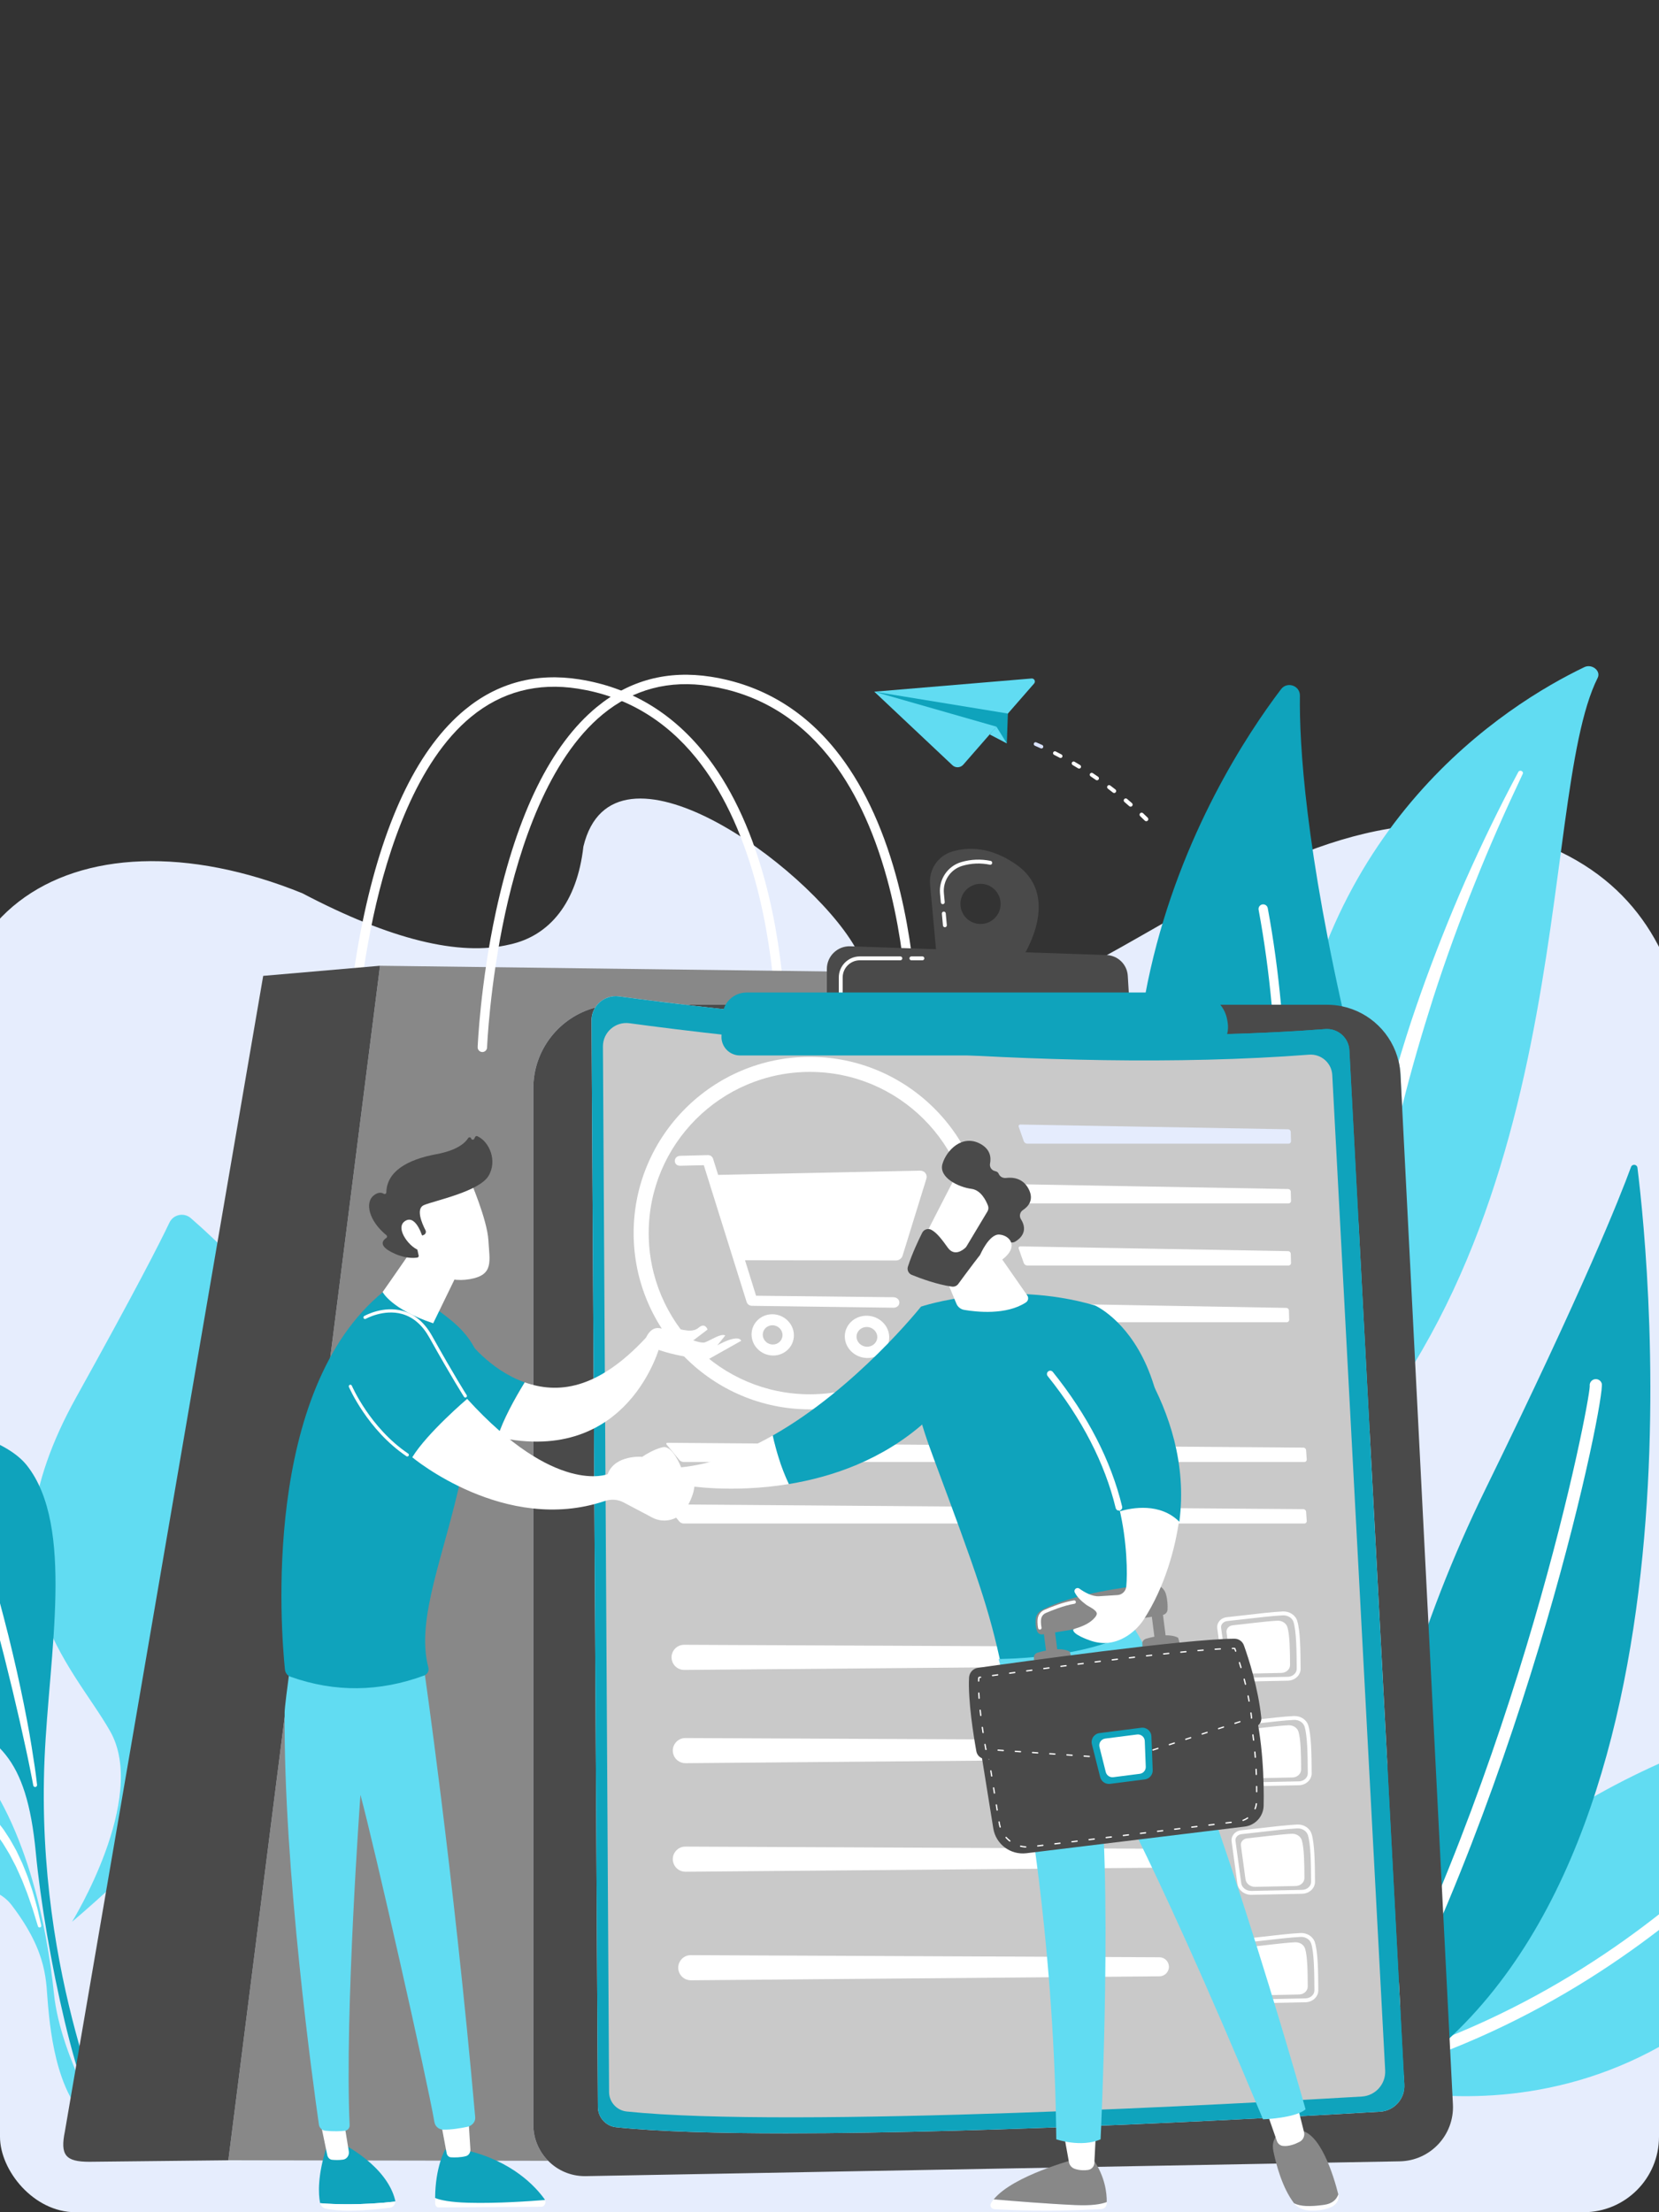 <svg width="264" height="352" viewBox="0 0 264 352" fill="none" xmlns="http://www.w3.org/2000/svg">
<rect x="0" y="0" width="264" height="352" fill="#333333" stroke="none"/>
<g clip-path="url(#clip0)">
<path fill-rule="evenodd" clip-rule="evenodd" d="M247 363C97.623 361.702 31.667 363.253 2.5 363C-34.575 363 -58.405 287.488 -32.539 245.868C-18.79 228.489 3.244 213.806 -4.084 187.66C-18.364 145.357 11.596 127.327 48.114 142.132C62.109 149.489 73.11 152.205 81.119 150.281C87.466 148.909 91.836 143.598 92.837 134.696C97.525 115.234 128.416 137.584 136.008 150.599C157.788 182.885 194.033 124.731 236.648 131.747C272.664 139.004 271.633 172.375 266.496 201.419C263.267 226.168 271.948 253.086 288.62 262.561C325.705 286.07 306.514 363 247 363Z" fill="#E6EDFD"/>
<path d="M220.539 332.345C238.087 335.715 289.901 337.828 308.999 251.838C309.543 249.396 306.502 247.815 304.827 249.67C296.97 258.357 282.987 273.128 271.113 277.675C234.314 291.756 220.998 314.412 216.599 325.022C215.297 328.164 217.202 331.702 220.539 332.345Z" fill="#61DCF2"/>
<path fill-rule="evenodd" clip-rule="evenodd" d="M218.845 330.15C218.419 330.15 218.027 329.871 217.901 329.444C217.75 328.922 218.049 328.379 218.567 328.227C244.176 320.781 262.975 306.457 274.235 295.751C286.431 284.157 292.631 274.229 292.69 274.13C292.975 273.669 293.581 273.527 294.04 273.812C294.503 274.097 294.647 274.702 294.358 275.163C294.299 275.264 287.962 285.406 275.589 297.174C264.17 308.029 245.105 322.555 219.118 330.111C219.026 330.137 218.934 330.15 218.845 330.15Z" fill="white"/>
<path d="M260.57 185.805C262.564 201.861 272.548 300.862 219.895 332.452C218.301 333.41 216.255 332.345 216.122 330.49C215.267 318.689 214.735 281.192 236.389 236.938C252.014 205.007 257.744 190.612 259.546 185.688C259.742 185.167 260.5 185.254 260.57 185.805Z" fill="#0FA3BC"/>
<path d="M216.118 331.472C215.963 331.472 215.8 331.433 215.652 331.351C215.175 331.093 214.998 330.496 215.256 330.02C241.809 281.209 252.936 223.425 252.98 220.56C252.91 220.092 253.191 219.63 253.657 219.484C254.175 219.324 254.726 219.61 254.885 220.127C255.529 222.179 243.421 282.354 216.984 330.959C216.803 331.285 216.47 331.472 216.118 331.472Z" fill="white"/>
<path d="M11.471 305.776C11.471 305.776 23.584 286.175 17.544 275.494C11.504 264.812 -3.956 251.293 12.106 222.369C21.509 205.435 25.373 197.887 26.962 194.539C27.581 193.233 29.273 192.877 30.364 193.826C38.078 200.537 62.308 223.755 56.956 246.439C50.61 273.331 11.471 305.775 11.471 305.775V305.776Z" fill="#61DCF2"/>
<path d="M16.981 339.37C18.474 340.521 5.557 315.163 7.093 279.775C7.817 263.1 11.901 242.853 4.286 233.181C-2.052 225.131 -28.948 223.928 -37.792 223.75C-38.897 223.728 -39.53 225.001 -38.842 225.867C-35.451 230.133 -28.351 240.013 -27.733 248.641C-26.918 260.013 -18.079 268.939 -9.297 272.655C-0.515 276.37 4.214 279.204 5.696 294.759C7.179 310.313 12.739 336.101 16.981 339.37Z" fill="#0FA3BC"/>
<path d="M-26.721 230.733C-26.721 230.733 -26.458 230.788 -25.982 230.912C-25.504 231.039 -24.804 231.226 -23.93 231.518C-23.056 231.807 -22.002 232.185 -20.816 232.678C-19.632 233.173 -18.306 233.767 -16.915 234.526C-15.522 235.279 -14.049 236.169 -12.562 237.222C-11.078 238.276 -9.57 239.484 -8.148 240.887C-6.727 242.289 -5.379 243.869 -4.193 245.611C-3.014 247.355 -2.006 249.26 -1.223 251.255L-0.939 252.006C-0.84 252.256 -0.75 252.508 -0.676 252.765C-0.519 253.277 -0.356 253.788 -0.214 254.3C0.053 255.305 0.319 256.306 0.582 257.3C0.838 258.298 1.092 259.289 1.342 260.268C1.579 261.249 1.812 262.219 2.042 263.173C2.494 265.082 2.913 266.932 3.283 268.692C3.657 270.451 3.994 272.118 4.282 273.661C4.424 274.433 4.561 275.172 4.69 275.876C4.808 276.581 4.921 277.251 5.026 277.88C5.23 279.139 5.399 280.238 5.531 281.145C5.666 282.051 5.751 282.766 5.81 283.254C5.866 283.744 5.896 284.005 5.896 284.005C5.915 284.171 5.796 284.322 5.629 284.341C5.47 284.359 5.326 284.251 5.296 284.097L5.295 284.089C5.295 284.089 5.247 283.834 5.157 283.355C5.062 282.877 4.923 282.174 4.746 281.28C4.395 279.491 3.833 276.946 3.148 273.896C2.793 272.374 2.408 270.725 2.001 268.981C1.573 267.242 1.122 265.409 0.655 263.511C0.167 261.621 -0.339 259.668 -0.852 257.683C-1.12 256.691 -1.39 255.691 -1.66 254.686C-1.798 254.197 -1.958 253.717 -2.1 253.229C-2.168 252.984 -2.252 252.745 -2.344 252.508L-2.609 251.793C-4.065 247.992 -6.411 244.567 -9.098 241.834C-10.44 240.463 -11.845 239.237 -13.257 238.173C-14.668 237.107 -16.076 236.194 -17.414 235.417C-18.756 234.644 -20.013 233.978 -21.154 233.44C-22.294 232.898 -23.311 232.474 -24.156 232.147C-25.002 231.821 -25.673 231.579 -26.134 231.427C-26.596 231.274 -26.84 231.205 -26.84 231.205C-26.97 231.169 -27.045 231.034 -27.009 230.905C-26.974 230.781 -26.849 230.706 -26.724 230.732L-26.721 230.733H-26.721Z" fill="white"/>
<path d="M16.146 338.725C17.218 339.22 9.673 327.688 8.586 317.234C7.499 306.78 4.184 289.014 -5.424 278.791C-15.032 268.569 -24.983 268.118 -36.94 278.51C-46.904 287.17 -53.171 291.606 -56.933 292.569C-57.865 292.807 -58.289 293.896 -57.786 294.715C-55.108 299.078 -47.666 309.027 -36.126 307.686C-21.407 305.976 -4.019 295.425 1.861 303.145C7.742 310.863 7.279 315.382 7.648 319.169C8.017 322.955 9.056 335.456 16.146 338.725H16.146Z" fill="#61DCF2"/>
<path fill-rule="evenodd" clip-rule="evenodd" d="M-32.062 291.142C-32.062 291.142 -31.916 290.989 -31.642 290.701C-31.366 290.418 -30.955 290.011 -30.409 289.517C-29.319 288.527 -27.694 287.177 -25.541 285.819C-24.463 285.145 -23.249 284.476 -21.897 283.89C-20.545 283.313 -19.053 282.809 -17.436 282.542C-17.035 282.464 -16.62 282.435 -16.206 282.387C-15.997 282.376 -15.787 282.365 -15.577 282.355C-15.366 282.341 -15.154 282.338 -14.941 282.346C-14.728 282.352 -14.514 282.357 -14.3 282.362L-13.655 282.421C-13.44 282.435 -13.226 282.476 -13.01 282.512C-12.789 282.555 -12.595 282.571 -12.349 282.637C-10.788 282.987 -9.063 283.548 -7.507 284.249C-5.945 284.994 -4.482 285.935 -3.166 287.015C-2.853 287.301 -2.541 287.587 -2.231 287.872C-2.079 288.017 -1.917 288.151 -1.774 288.303L-1.352 288.764C-1.075 289.072 -0.786 289.368 -0.525 289.682C-0.276 290.006 -0.03 290.327 0.215 290.645C0.336 290.805 0.457 290.964 0.578 291.123C0.686 291.288 0.794 291.454 0.902 291.618C1.116 291.947 1.329 292.273 1.538 292.596C1.936 293.253 2.285 293.917 2.642 294.553C2.95 295.212 3.251 295.853 3.542 296.472C3.808 297.1 4.042 297.716 4.279 298.303C4.401 298.595 4.506 298.885 4.597 299.173C4.692 299.46 4.786 299.739 4.876 300.012C5.054 300.558 5.242 301.071 5.37 301.566C5.506 302.059 5.634 302.52 5.752 302.945C5.872 303.371 5.978 303.763 6.055 304.121C6.377 305.549 6.561 306.364 6.561 306.364C6.594 306.511 6.503 306.655 6.357 306.688C6.218 306.719 6.081 306.638 6.039 306.505L6.036 306.493C6.036 306.493 5.793 305.7 5.368 304.312C5.171 303.614 4.854 302.794 4.537 301.838C4.386 301.357 4.174 300.864 3.972 300.339C3.757 299.818 3.57 299.254 3.303 298.698C3.048 298.137 2.795 297.545 2.512 296.945C2.206 296.359 1.891 295.753 1.565 295.129C1.198 294.531 0.849 293.9 0.45 293.285C0.24 292.984 0.029 292.68 -0.185 292.374C-0.291 292.22 -0.399 292.066 -0.506 291.911C-0.624 291.765 -0.743 291.619 -0.863 291.471C-1.102 291.178 -1.343 290.882 -1.587 290.584C-1.838 290.294 -2.113 290.023 -2.378 289.739L-2.779 289.315C-2.915 289.175 -3.069 289.054 -3.213 288.921C-3.506 288.662 -3.8 288.401 -4.096 288.14C-5.337 287.165 -6.7 286.321 -8.147 285.633C-9.636 284.983 -11.087 284.508 -12.726 284.146C-13.438 284.001 -14.214 283.878 -14.963 283.883C-15.151 283.873 -15.34 283.875 -15.528 283.886C-15.716 283.894 -15.903 283.902 -16.09 283.909C-16.463 283.951 -16.835 283.971 -17.201 284.04C-18.672 284.252 -20.074 284.676 -21.363 285.19C-22.66 285.688 -23.848 286.28 -24.918 286.877C-25.993 287.467 -26.945 288.075 -27.78 288.629C-28.614 289.184 -29.32 289.702 -29.899 290.133C-30.474 290.569 -30.919 290.922 -31.219 291.165C-31.514 291.412 -31.671 291.544 -31.671 291.544L-31.68 291.551C-31.799 291.651 -31.976 291.635 -32.076 291.517C-32.169 291.405 -32.161 291.244 -32.063 291.142H-32.062Z" fill="white"/>
<path d="M254.24 107.861C254.797 106.749 253.328 105.572 252.118 106.154C239.833 112.049 209.138 131.157 204.897 176.318C199.572 232.977 181.584 249.829 162.217 258.109C162.217 258.109 186.189 257.756 205.247 240.848C252.038 199.334 244.336 127.617 254.24 107.861Z" fill="#61DCF2"/>
<path d="M223.122 176.073L222.864 170.985C222.827 170.268 222.727 169.569 222.567 168.892C222.738 168.319 222.913 167.749 223.088 167.179C223.548 165.645 224.043 164.12 224.536 162.595C225.044 161.077 225.563 159.561 226.096 158.049C228.242 152.008 230.602 146.039 233.179 140.155C235.787 134.287 238.579 128.489 241.626 122.811C241.686 122.7 241.813 122.636 241.948 122.636C242.008 122.636 242.072 122.649 242.13 122.676C242.317 122.76 242.401 122.956 242.326 123.115C239.585 128.911 236.979 134.759 234.626 140.697C232.238 146.618 230.063 152.616 228.105 158.675C226.276 164.428 224.567 170.218 223.122 176.073Z" fill="white"/>
<path d="M196.012 232.716C196.955 234.357 199.268 234.501 200.426 233.004C206.821 224.752 222.789 199.784 214.601 164.686C207.687 135.048 206.754 118.319 206.857 110.697C206.879 109.086 204.828 108.382 203.854 109.665C193.1 123.832 161.831 173.286 196.012 232.716Z" fill="#0FA3BC"/>
<path d="M203.847 159.874H202.364C201.896 154.842 201.219 149.782 200.287 144.77C200.211 144.37 200.475 143.984 200.877 143.909C200.924 143.9 200.968 143.898 201.013 143.898C201.361 143.898 201.672 144.144 201.739 144.499C202.688 149.602 203.374 154.754 203.847 159.874Z" fill="white"/>
<path fill-rule="evenodd" clip-rule="evenodd" d="M55.8 167.807C55.79 167.807 55.781 167.804 55.771 167.804C55.358 167.789 55.035 167.443 55.051 167.028C55.055 166.93 55.458 156.968 57.967 145.413C61.352 129.817 66.75 118.878 74.011 112.908C79.208 108.633 85.325 107.015 92.193 108.096C100.105 109.341 106.762 113.25 111.982 119.711C116.125 124.84 119.367 131.581 121.618 139.745C125.434 153.584 125.075 166.945 125.071 167.078C125.059 167.491 124.725 167.818 124.299 167.804C123.886 167.793 123.561 167.447 123.574 167.034C123.578 166.903 123.927 153.737 120.166 140.113C117.968 132.156 114.819 125.604 110.805 120.639C105.829 114.484 99.488 110.759 91.96 109.576C85.533 108.562 79.814 110.074 74.963 114.064C66.251 121.229 61.708 135.239 59.43 145.731C56.95 157.159 56.552 166.987 56.548 167.085C56.533 167.489 56.201 167.807 55.8 167.807Z" fill="white"/>
<path fill-rule="evenodd" clip-rule="evenodd" d="M87.231 343.821L36.335 343.735L38.92 323.382L60.474 153.666L162.009 154.962L162.722 159.874H108.995C104.618 159.354 101.049 158.89 98.506 158.544C98.329 158.52 98.153 158.509 97.98 158.509C96.619 158.509 95.401 159.228 94.713 160.325C89.044 161.84 84.87 167.014 84.87 173.162V338.064C84.87 340.309 85.772 342.342 87.231 343.821Z" fill="#888888"/>
<path fill-rule="evenodd" clip-rule="evenodd" d="M41.882 155.277L60.474 153.666L36.335 343.735L14.218 343.975C10.405 343.975 9.553 342.91 10.331 339.112L41.882 155.277H41.882Z" fill="#4A4A4A"/>
<path fill-rule="evenodd" clip-rule="evenodd" d="M76.76 167.396C76.751 167.396 76.741 167.396 76.731 167.396C76.318 167.378 75.995 167.032 76.011 166.619C76.015 166.519 76.418 156.56 78.927 145.003C82.312 129.406 87.711 118.47 94.972 112.497C100.168 108.222 106.287 106.604 113.153 107.685C121.065 108.93 127.722 112.839 132.942 119.3C137.085 124.432 140.327 131.172 142.578 139.336C146.394 153.173 146.036 166.535 146.031 166.67C146.019 167.083 145.689 167.407 145.26 167.396C144.846 167.383 144.521 167.036 144.534 166.623C144.538 166.492 144.888 153.326 141.126 139.702C138.928 131.745 135.779 125.193 131.766 120.228C126.789 114.073 120.448 110.351 112.92 109.166C106.495 108.153 100.776 109.663 95.925 113.654C87.217 120.814 82.673 134.815 80.396 145.298C77.912 156.729 77.512 166.577 77.508 166.674C77.493 167.078 77.161 167.396 76.76 167.396H76.76Z" fill="white"/>
<path fill-rule="evenodd" clip-rule="evenodd" d="M93.062 346.259C90.784 346.259 88.719 345.327 87.232 343.821C85.772 342.342 84.87 340.309 84.87 338.064V173.162C84.87 167.014 89.044 161.841 94.714 160.325C94.34 160.922 94.124 161.63 94.128 162.395L95.144 335.259C95.155 336.918 96.407 338.307 98.056 338.48C104.673 339.173 114.195 339.446 125.089 339.446C158.828 339.446 205.667 336.831 219.617 336.005C221.874 335.872 223.596 333.942 223.477 331.686L214.729 167.11C214.627 165.199 213.045 163.732 211.165 163.732C211.071 163.732 210.978 163.736 210.885 163.743C202.107 164.418 192.964 164.697 183.824 164.697C154.811 164.697 125.868 161.874 108.995 159.874H162.722H181.957H211.171C211.988 159.874 212.787 159.956 213.559 160.118C217.992 161.037 221.528 164.466 222.566 168.892C222.726 169.569 222.826 170.268 222.864 170.986L223.121 176.074L225.192 216.719L228.522 282.114L231.205 334.832C231.454 339.704 227.618 343.816 222.74 343.903L93.213 346.258C93.163 346.259 93.112 346.259 93.062 346.259H93.062Z" fill="#4A4A4A"/>
<path d="M94.128 162.395C94.114 160.047 96.179 158.229 98.506 158.544C113.939 160.638 167.009 167.11 210.885 163.743C212.887 163.59 214.623 165.106 214.73 167.11L223.477 331.685C223.597 333.942 221.875 335.872 219.617 336.005C201.164 337.098 125.165 341.319 98.057 338.48C96.408 338.307 95.155 336.918 95.145 335.259L94.128 162.395H94.128Z" fill="#0FA3BC"/>
<path d="M95.946 166.519C95.933 164.26 97.92 162.511 100.16 162.813C115.011 164.828 166.082 171.058 208.306 167.816C210.233 167.669 211.904 169.127 212.006 171.056L220.425 329.435C220.54 331.606 218.88 333.463 216.709 333.593C198.951 334.643 125.813 338.706 99.727 335.974C98.139 335.807 96.934 334.47 96.924 332.875L95.946 166.519Z" fill="#C9C9C9"/>
<path d="M205.05 181.975H163.458C163.236 181.975 162.994 181.803 162.921 181.595L162.114 179.302C162.041 179.096 162.159 178.93 162.375 178.93C162.378 178.93 162.38 178.93 162.383 178.93L204.983 179.689C205.205 179.693 205.392 179.877 205.399 180.099L205.441 181.572C205.45 181.793 205.272 181.975 205.05 181.975Z" fill="#E5ECFD"/>
<path d="M205.05 191.479H163.458C163.236 191.479 162.994 191.308 162.921 191.099L162.114 188.806C162.041 188.6 162.159 188.434 162.376 188.434C162.378 188.434 162.38 188.434 162.383 188.434L204.983 189.194C205.205 189.197 205.392 189.381 205.399 189.603L205.441 191.076C205.45 191.297 205.272 191.479 205.05 191.479Z" fill="white"/>
<path d="M204.762 210.393H163.169C162.948 210.393 162.706 210.222 162.633 210.013L161.826 207.721C161.753 207.514 161.87 207.349 162.087 207.349C162.09 207.349 162.092 207.349 162.094 207.349L204.695 208.108C204.917 208.112 205.104 208.296 205.11 208.518L205.155 209.991C205.159 210.212 204.984 210.394 204.762 210.394V210.393Z" fill="white"/>
<path d="M205.05 201.363H163.458C163.236 201.363 162.994 201.193 162.921 200.984L162.114 198.691C162.041 198.485 162.159 198.318 162.376 198.318C162.378 198.318 162.38 198.318 162.383 198.318L204.983 199.078C205.205 199.082 205.392 199.266 205.399 199.487L205.441 200.961C205.45 201.182 205.272 201.363 205.05 201.363Z" fill="white"/>
<path d="M207.567 232.622H108.77C108.549 232.622 108.252 232.483 108.111 232.312L106.099 229.88C105.959 229.711 106.023 229.573 106.242 229.573C106.242 229.573 106.244 229.573 106.245 229.573L207.411 230.341C207.631 230.342 207.826 230.525 207.84 230.746L207.942 232.22C207.957 232.441 207.789 232.622 207.567 232.622Z" fill="white"/>
<path d="M207.567 242.416H108.77C108.549 242.416 108.252 242.275 108.111 242.105L106.099 239.674C105.959 239.504 106.023 239.366 106.242 239.366C106.242 239.366 106.244 239.366 106.245 239.366L207.411 240.134C207.631 240.135 207.826 240.318 207.84 240.539L207.942 242.013C207.957 242.235 207.789 242.415 207.567 242.415V242.416Z" fill="white"/>
<path d="M109.064 280.552C108.157 280.551 107.362 279.94 107.13 279.061C106.795 277.791 107.753 276.549 109.064 276.549C109.068 276.549 109.07 276.55 109.074 276.55L183.641 276.89C184.461 276.893 185.129 277.549 185.147 278.369C185.166 279.213 184.491 279.909 183.647 279.916L109.081 280.551C109.076 280.551 109.07 280.552 109.064 280.552Z" fill="white"/>
<path d="M108.866 265.714C107.958 265.714 107.163 265.103 106.931 264.223C106.596 262.954 107.554 261.712 108.866 261.712C108.869 261.712 108.872 261.712 108.874 261.712L183.442 262.052C184.262 262.056 184.93 262.712 184.948 263.532C184.966 264.375 184.292 265.071 183.448 265.078L108.882 265.714C108.877 265.714 108.872 265.714 108.866 265.714Z" fill="white"/>
<path d="M109.064 297.825C108.157 297.825 107.362 297.213 107.13 296.333C106.795 295.064 107.753 293.822 109.064 293.822C109.068 293.822 109.07 293.822 109.074 293.822L183.641 294.162C184.461 294.167 185.129 294.822 185.147 295.643C185.166 296.486 184.491 297.181 183.647 297.188L109.081 297.824C109.076 297.824 109.07 297.824 109.064 297.824V297.825Z" fill="white"/>
<path d="M109.929 315.097C109.022 315.097 108.227 314.485 107.995 313.606C107.661 312.336 108.618 311.094 109.929 311.094C109.933 311.094 109.937 311.094 109.939 311.094L184.507 311.435C185.327 311.438 185.995 312.095 186.013 312.915C186.031 313.758 185.356 314.454 184.513 314.461L109.947 315.097C109.942 315.097 109.936 315.097 109.929 315.097Z" fill="white"/>
<path d="M195.29 257.938C194.971 257.969 194.685 258.12 194.5 258.351C194.349 258.542 194.285 258.772 194.316 258.999L195.23 265.736C195.328 266.46 196.034 266.993 196.871 266.975L204.928 266.805H204.943C205.725 266.781 206.355 266.211 206.351 265.528C206.335 262.444 206.284 259.556 205.842 258.097C205.643 257.443 204.944 257.005 204.156 257.027C202.688 257.091 200.056 257.396 197.941 257.641C196.929 257.759 195.972 257.869 195.291 257.937L195.29 257.938ZM204.963 267.423L204.941 267.424L196.884 267.594C195.732 267.617 194.758 266.855 194.618 265.819L193.703 259.082C193.648 258.687 193.759 258.291 194.014 257.968C194.301 257.605 194.744 257.37 195.228 257.322C195.908 257.254 196.86 257.144 197.87 257.027C199.994 256.78 202.639 256.473 204.131 256.409C205.212 256.37 206.149 256.983 206.435 257.917C206.901 259.456 206.954 262.395 206.97 265.525C206.974 266.542 206.078 267.389 204.963 267.423Z" fill="white"/>
<path d="M197.434 266.324C196.658 266.324 196.003 265.81 195.91 265.119L195.179 259.736C195.104 259.18 195.552 258.671 196.178 258.608C197.867 258.441 201.534 257.956 203.276 257.88C203.303 257.879 203.33 257.878 203.354 257.878C204.062 257.878 204.686 258.297 204.87 258.91C205.245 260.145 205.276 262.627 205.29 264.92C205.292 265.606 204.679 266.173 203.909 266.189L197.47 266.324C197.459 266.324 197.446 266.324 197.434 266.324Z" fill="white"/>
<path d="M197.051 274.575C196.731 274.607 196.445 274.758 196.263 274.989C196.112 275.179 196.045 275.41 196.076 275.637L196.991 282.374C197.088 283.097 197.794 283.63 198.631 283.613L206.688 283.444L206.704 283.443C207.485 283.42 208.115 282.85 208.111 282.167C208.095 279.083 208.044 276.195 207.603 274.735C207.403 274.082 206.693 273.629 205.918 273.665C204.448 273.728 201.816 274.034 199.701 274.28C198.689 274.397 197.732 274.508 197.051 274.575ZM206.724 284.062L206.702 284.063L198.644 284.231C197.493 284.256 196.518 283.492 196.378 282.457L195.462 275.721C195.408 275.325 195.522 274.929 195.777 274.605C196.063 274.244 196.505 274.008 196.989 273.959C197.668 273.893 198.62 273.782 199.63 273.664C201.754 273.418 204.4 273.111 205.891 273.047C205.902 273.047 205.911 273.046 205.922 273.046C206.981 273.013 207.913 273.63 208.195 274.555C208.661 276.095 208.714 279.032 208.73 282.164C208.734 283.181 207.838 284.028 206.723 284.062H206.724Z" fill="white"/>
<path d="M199.195 282.962C198.418 282.962 197.763 282.448 197.67 281.758L196.94 276.375C196.864 275.817 197.312 275.308 197.939 275.247C199.628 275.079 203.294 274.593 205.037 274.518C205.063 274.517 205.09 274.517 205.114 274.517C205.822 274.517 206.446 274.935 206.633 275.549C207.005 276.783 207.039 279.266 207.05 281.557C207.052 282.244 206.439 282.81 205.669 282.827L199.23 282.962C199.219 282.962 199.206 282.962 199.195 282.962Z" fill="white"/>
<path d="M197.579 291.84C197.26 291.871 196.973 292.022 196.789 292.253C196.64 292.444 196.574 292.674 196.605 292.902L197.519 299.639C197.617 300.363 198.322 300.896 199.159 300.877L207.216 300.709L207.232 300.708C208.013 300.684 208.643 300.115 208.639 299.431C208.624 296.348 208.572 293.459 208.131 292C207.931 291.347 207.221 290.891 206.444 290.93C204.977 290.993 202.345 291.298 200.229 291.544C199.217 291.662 198.261 291.772 197.579 291.84ZM207.252 301.326L207.23 301.327L199.171 301.496C198.021 301.52 197.047 300.758 196.907 299.722L195.99 292.985C195.937 292.589 196.05 292.193 196.305 291.87C196.591 291.508 197.033 291.272 197.519 291.224C198.196 291.157 199.148 291.046 200.158 290.929C202.282 290.682 204.928 290.376 206.417 290.311C206.428 290.311 206.439 290.31 206.451 290.31C207.509 290.277 208.442 290.894 208.721 291.82C209.19 293.359 209.243 296.296 209.258 299.428C209.263 300.445 208.364 301.292 207.252 301.326Z" fill="white"/>
<path d="M199.721 300.227C198.946 300.227 198.292 299.712 198.198 299.023L197.468 293.639C197.393 293.082 197.841 292.574 198.467 292.511C200.156 292.344 203.823 291.857 205.567 291.783C205.591 291.782 205.618 291.781 205.643 291.781C206.35 291.781 206.972 292.2 207.161 292.814C207.534 294.048 207.565 296.53 207.576 298.823C207.58 299.509 206.968 300.075 206.197 300.092L199.758 300.227C199.745 300.227 199.734 300.227 199.721 300.227Z" fill="white"/>
<path d="M198.107 309.104C197.787 309.136 197.501 309.287 197.317 309.517C197.166 309.708 197.101 309.939 197.132 310.166L198.047 316.903C198.144 317.627 198.85 318.16 199.687 318.141L207.744 317.973L207.76 317.972C208.541 317.948 209.169 317.379 209.167 316.696C209.151 313.612 209.101 310.723 208.659 309.264C208.459 308.611 207.749 308.154 206.972 308.194C205.503 308.257 202.872 308.563 200.757 308.808C199.745 308.926 198.788 309.037 198.107 309.104ZM207.78 318.591L207.757 318.592L199.7 318.76C198.548 318.785 197.574 318.022 197.434 316.986L196.52 310.25C196.464 309.855 196.575 309.458 196.831 309.134C197.119 308.772 197.559 308.537 198.047 308.488C198.722 308.422 199.676 308.311 200.686 308.193C202.81 307.946 205.456 307.64 206.947 307.576C206.956 307.575 206.967 307.575 206.979 307.574C208.037 307.542 208.97 308.16 209.249 309.085C209.717 310.624 209.771 313.561 209.786 316.692C209.791 317.709 208.894 318.557 207.78 318.591Z" fill="white"/>
<path d="M200.249 317.491C199.474 317.491 198.82 316.977 198.726 316.287L197.996 310.903C197.921 310.346 198.369 309.838 198.995 309.775C200.684 309.608 204.351 309.122 206.093 309.047C206.12 309.046 206.144 309.045 206.171 309.045C206.879 309.045 207.5 309.464 207.687 310.077C208.062 311.312 208.093 313.794 208.104 316.087C208.108 316.773 207.496 317.34 206.725 317.356L200.286 317.491C200.275 317.491 200.262 317.491 200.249 317.491Z" fill="white"/>
<path d="M142.177 208.08C142.171 208.08 142.166 208.08 142.16 208.08L119.654 207.778C119.265 207.772 118.921 207.521 118.807 207.155L111.999 185.402L108.237 185.491C108.228 185.491 108.22 185.491 108.213 185.491C107.752 185.491 107.382 185.185 107.382 184.722C107.382 184.251 107.765 183.922 108.237 183.91L112.64 183.794C112.647 183.794 112.655 183.794 112.663 183.794C113.035 183.794 113.36 184.022 113.47 184.372L114.28 186.945L146.344 186.273C146.355 186.273 146.367 186.272 146.378 186.272C146.717 186.272 147.035 186.382 147.24 186.633C147.452 186.894 147.519 187.223 147.42 187.543L143.631 199.795C143.493 200.241 143.061 200.563 142.57 200.563C142.57 200.563 142.569 200.563 142.568 200.563L118.558 200.526L120.311 206.173L142.161 206.41C142.688 206.415 143.118 206.757 143.118 207.256C143.118 207.751 142.698 208.08 142.178 208.08H142.177Z" fill="white"/>
<path d="M123.039 215.686C123.008 215.686 122.978 215.686 122.947 215.685C121.095 215.636 119.597 214.132 119.597 212.332C119.597 210.55 121.066 209.119 122.893 209.119C122.91 209.119 122.929 209.119 122.947 209.12C124.81 209.149 126.334 210.653 126.334 212.473C126.334 214.263 124.86 215.687 123.039 215.687V215.686ZM122.917 210.87C122.065 210.87 121.38 211.537 121.38 212.37C121.38 213.212 122.082 213.914 122.947 213.934C122.96 213.935 122.973 213.935 122.986 213.935C123.835 213.935 124.523 213.27 124.523 212.435C124.523 211.589 123.815 210.887 122.947 210.871C122.937 210.87 122.927 210.87 122.917 210.87Z" fill="white"/>
<path d="M138.049 216.081C138.015 216.081 137.982 216.08 137.95 216.079C136.006 216.028 134.434 214.487 134.434 212.643C134.434 210.817 135.974 209.352 137.891 209.352C137.91 209.352 137.93 209.352 137.95 209.352C139.905 209.383 141.505 210.925 141.505 212.79C141.505 214.624 139.959 216.081 138.049 216.081ZM137.917 211.146C137.024 211.146 136.304 211.828 136.304 212.681C136.304 213.544 137.042 214.264 137.95 214.285C137.963 214.286 137.977 214.286 137.991 214.286C138.883 214.286 139.604 213.605 139.604 212.751C139.604 211.883 138.861 211.163 137.95 211.146C137.939 211.146 137.928 211.146 137.917 211.146Z" fill="white"/>
<path d="M128.877 224.253C113.413 224.253 100.832 211.672 100.832 196.208C100.832 180.743 113.413 168.162 128.877 168.162C144.342 168.162 156.923 180.743 156.923 196.208C156.923 211.672 144.342 224.253 128.877 224.253ZM128.877 170.558C114.735 170.558 103.228 182.065 103.228 196.208C103.228 210.351 114.735 221.856 128.877 221.856C143.021 221.856 154.527 210.35 154.527 196.208C154.527 182.065 143.021 170.558 128.877 170.558Z" fill="white"/>
<path fill-rule="evenodd" clip-rule="evenodd" d="M156.034 147.023C154.269 147.023 152.837 145.591 152.837 143.824C152.837 142.06 154.269 140.628 156.034 140.628C157.8 140.628 159.232 142.06 159.232 143.824C159.232 145.591 157.8 147.023 156.034 147.023ZM161.673 137.534C157.591 134.693 154.042 134.751 151.543 135.488C149.264 136.16 147.787 138.36 148.004 140.728L149.081 152.489L161.903 153.626C161.903 153.626 169.679 143.103 161.673 137.534Z" fill="#4A4A4A"/>
<path d="M150.026 143.871C149.867 143.871 149.733 143.749 149.718 143.589L149.587 142.166C149.381 139.913 150.799 137.814 152.96 137.175C154.491 136.724 156.068 136.66 157.647 136.984C157.814 137.017 157.922 137.181 157.888 137.348C157.854 137.516 157.692 137.623 157.523 137.59C156.043 137.285 154.568 137.348 153.135 137.769C151.257 138.324 150.024 140.149 150.203 142.111L150.334 143.533C150.35 143.702 150.224 143.853 150.054 143.869C150.044 143.871 150.035 143.871 150.026 143.871ZM150.362 147.54C150.204 147.54 150.069 147.42 150.054 147.26L149.883 145.387C149.867 145.216 149.993 145.065 150.162 145.049C150.336 145.034 150.483 145.16 150.499 145.331L150.67 147.202C150.686 147.373 150.561 147.524 150.39 147.54C150.381 147.54 150.371 147.54 150.362 147.54Z" fill="white"/>
<path fill-rule="evenodd" clip-rule="evenodd" d="M131.58 160.089V154.176C131.58 152.134 133.272 150.501 135.313 150.569L176.083 151.966C177.892 152.028 179.357 153.457 179.466 155.264L179.807 160.946L131.581 160.089H131.58Z" fill="#4A4A4A"/>
<path fill-rule="evenodd" clip-rule="evenodd" d="M146.783 152.798H145.03C144.859 152.798 144.72 152.66 144.72 152.49C144.72 152.319 144.859 152.179 145.03 152.179H146.783C146.953 152.179 147.092 152.318 147.092 152.49C147.092 152.66 146.953 152.798 146.783 152.798Z" fill="white"/>
<path fill-rule="evenodd" clip-rule="evenodd" d="M133.788 158.231C133.617 158.231 133.478 158.094 133.478 157.923V155.53C133.478 153.684 134.981 152.179 136.83 152.179H143.276C143.447 152.179 143.586 152.318 143.586 152.49C143.586 152.66 143.447 152.798 143.276 152.798H136.83C135.323 152.798 134.097 154.023 134.097 155.53V157.923C134.097 158.094 133.958 158.232 133.788 158.232V158.231Z" fill="white"/>
<path d="M114.968 161.583C115.067 159.535 116.756 157.925 118.806 157.925L190.1 157.923C192.663 157.923 194.856 159.768 195.293 162.294L195.353 162.642C195.832 165.41 193.701 167.94 190.894 167.94H117.75C116.07 167.94 114.73 166.535 114.811 164.857L114.968 161.583Z" fill="#0FA3BC"/>
<path fill-rule="evenodd" clip-rule="evenodd" d="M108.391 233.476C108.391 233.476 107.052 229.951 105.488 230.274C103.924 230.597 102.212 231.798 102.212 231.798L99.7 235.197C99.7 235.197 106.754 237.975 109.235 236.383C109.235 236.383 116.44 237.628 125.54 236.135C124.222 233.354 123.437 230.569 122.976 228.409C118.368 231.017 113.404 232.965 108.391 233.475V233.476Z" fill="white"/>
<path fill-rule="evenodd" clip-rule="evenodd" d="M146.559 207.906C146.559 207.906 136.242 220.9 122.976 228.409C123.437 230.57 124.222 233.354 125.539 236.135C132.421 235.006 140.387 232.311 147.139 226.322L146.559 207.906Z" fill="#0FA3BC"/>
<path fill-rule="evenodd" clip-rule="evenodd" d="M159.425 265.497C157.407 255.914 155.389 250.366 148.634 232.201C146.509 226.485 144.579 220.701 145.511 214.675L146.559 207.906C146.559 207.906 159.687 203.463 174.24 207.719C174.24 207.719 194.094 216.344 180.608 258.94C174.529 265.74 167.416 267.679 159.425 265.497Z" fill="#0FA3BC"/>
<path fill-rule="evenodd" clip-rule="evenodd" d="M148.794 199.267L152.198 207.445C152.413 207.961 152.878 208.33 153.429 208.424C155.392 208.761 160.138 209.286 163.256 207.236C163.628 206.992 163.722 206.488 163.468 206.123L157.179 197.094L148.794 199.267Z" fill="white"/>
<path fill-rule="evenodd" clip-rule="evenodd" d="M152.314 186.755C152.171 186.889 146.28 198.457 146.28 198.457L152.958 201.68L160.169 191.546C160.169 191.546 154.708 184.502 152.314 186.755Z" fill="white"/>
<path fill-rule="evenodd" clip-rule="evenodd" d="M157.135 192.761L153.805 198.313C153.754 198.397 153.695 198.473 153.623 198.54C153.226 198.908 151.87 199.982 150.821 198.52C149.928 197.275 149.09 196.143 148.191 195.676C147.666 195.404 147.02 195.621 146.754 196.149C146.205 197.236 145.143 199.453 144.475 201.555C144.308 202.082 144.579 202.648 145.092 202.855C146.444 203.403 149.116 204.394 151.487 204.721C151.876 204.775 152.262 204.611 152.494 204.293C153.514 202.896 156.389 198.99 157.37 198.012C158.282 197.104 159.964 197.446 160.723 197.664C161.011 197.747 161.317 197.707 161.573 197.552C162.343 197.089 163.685 195.936 162.457 193.982C162.152 193.497 162.308 192.849 162.787 192.534C163.646 191.97 164.578 190.909 163.69 189.192C162.79 187.453 161.186 187.297 160.093 187.43C159.609 187.49 159.118 187.237 158.933 186.785C158.85 186.585 158.687 186.414 158.383 186.353C157.81 186.237 157.433 185.713 157.547 185.139C157.739 184.155 157.594 182.877 156.023 182.013C153.143 180.429 150.62 183.011 149.978 185.189C149.335 187.367 152.557 188.907 154.583 189.164C156.072 189.353 156.887 190.977 157.215 191.826C157.334 192.135 157.306 192.478 157.135 192.761Z" fill="#4A4A4A"/>
<path fill-rule="evenodd" clip-rule="evenodd" d="M155.968 199.673C155.968 199.673 157.401 196.302 159.041 196.44C160.68 196.578 161.971 198.212 159.938 200.048C157.411 202.332 155.968 199.673 155.968 199.673Z" fill="white"/>
<path fill-rule="evenodd" clip-rule="evenodd" d="M158.132 349.953C161.303 350.227 166.806 350.672 171.144 350.863C173.752 350.978 175.254 350.723 176.118 350.376C176.116 350.474 176.114 350.566 176.11 350.652C176.09 351.108 175.719 351.473 175.258 351.499C167.061 351.957 160.541 351.657 158.22 351.516C157.74 351.487 157.454 350.965 157.699 350.556C157.822 350.351 157.971 350.152 158.132 349.953Z" fill="white"/>
<path fill-rule="evenodd" clip-rule="evenodd" d="M171.144 350.863C166.806 350.672 161.303 350.227 158.132 349.953C161.25 346.128 171.144 343.551 171.144 343.551H173.939C175.861 346.321 176.139 348.959 176.118 350.376C175.254 350.722 173.752 350.978 171.145 350.863H171.144Z" fill="#888888"/>
<path fill-rule="evenodd" clip-rule="evenodd" d="M174.409 338.989L174.148 344.163C174.12 344.724 173.7 345.194 173.139 345.275C172.58 345.355 171.832 345.365 171.04 345.102C170.552 344.938 170.189 344.527 170.1 344.026L169.196 338.989H174.409Z" fill="white"/>
<path fill-rule="evenodd" clip-rule="evenodd" d="M210.705 350.824C212.081 350.632 212.703 349.919 212.965 349.154L212.969 349.175C213.171 349.981 212.703 350.816 211.766 351.212C210.632 351.692 209.394 351.774 208.432 351.734C207.4 351.692 206.453 351.265 205.931 350.581L205.922 350.571C206.958 351.083 208.414 351.144 210.705 350.824Z" fill="white"/>
<path fill-rule="evenodd" clip-rule="evenodd" d="M204.224 338.955H206.528C210.039 338.883 212.243 346.287 212.965 349.154C212.703 349.919 212.081 350.632 210.705 350.824C208.415 351.144 206.959 351.083 205.922 350.571C204.027 348.076 203.085 344.42 202.635 342.287C202.12 339.862 204.224 338.955 204.224 338.955Z" fill="#888888"/>
<path fill-rule="evenodd" clip-rule="evenodd" d="M206.233 334.152L207.511 339.242C207.669 339.866 207.369 340.511 206.792 340.807C206.077 341.175 205.07 341.561 204.144 341.449C203.707 341.397 203.345 341.09 203.201 340.68L201.323 335.324L206.233 334.152Z" fill="white"/>
<path fill-rule="evenodd" clip-rule="evenodd" d="M207.758 335.623C206.166 337.036 200.988 337.221 200.988 337.221C182.332 292.449 174.556 280.123 174.556 280.123C177.249 297.022 175.137 340.4 175.137 340.4C172.058 341.759 168.089 340.4 168.089 340.4C167.839 312.734 163.944 283.005 158.92 263.984C171.529 263.7 178.38 260.951 180.57 259.22C191.08 276.164 207.758 335.623 207.758 335.623Z" fill="#61DCF2"/>
<path fill-rule="evenodd" clip-rule="evenodd" d="M155.744 276.495L158.064 290.925C158.468 293.442 160.799 295.187 163.341 294.877L198.065 290.641C199.763 290.434 201.05 289.016 201.086 287.312C201.159 283.584 201.013 276.949 199.448 270.902L155.744 276.495Z" fill="#4A4A4A"/>
<path d="M195.31 271.535C195.259 271.535 195.215 271.497 195.208 271.445C195.202 271.388 195.242 271.338 195.297 271.33L196.114 271.225C196.176 271.217 196.223 271.259 196.229 271.315C196.236 271.371 196.196 271.423 196.141 271.43L195.324 271.534L195.31 271.535ZM198.511 271.577C198.464 271.577 198.422 271.546 198.411 271.499C198.382 271.383 198.354 271.267 198.325 271.15L198.045 271.186C197.985 271.194 197.939 271.153 197.93 271.097C197.923 271.04 197.963 270.989 198.018 270.981L198.478 270.924L198.5 271.011C198.538 271.157 198.576 271.304 198.611 271.45C198.624 271.505 198.591 271.561 198.535 271.575C198.529 271.577 198.52 271.577 198.511 271.577ZM192.589 271.884C192.538 271.884 192.494 271.845 192.487 271.793C192.478 271.737 192.521 271.685 192.576 271.678L193.393 271.574C193.455 271.567 193.499 271.607 193.506 271.663C193.515 271.719 193.475 271.77 193.419 271.778L192.603 271.882L192.589 271.884ZM189.867 272.232C189.815 272.232 189.772 272.193 189.765 272.142C189.758 272.085 189.798 272.033 189.854 272.027L190.67 271.922C190.734 271.914 190.778 271.956 190.785 272.011C190.794 272.068 190.754 272.119 190.696 272.127L189.881 272.231L189.868 272.232H189.867ZM187.145 272.58C187.094 272.58 187.05 272.542 187.043 272.49C187.036 272.434 187.075 272.382 187.132 272.375L187.949 272.271C188.012 272.262 188.057 272.303 188.064 272.359C188.071 272.415 188.032 272.467 187.975 272.474L187.159 272.579L187.145 272.58ZM184.424 272.928C184.373 272.928 184.329 272.89 184.322 272.838C184.315 272.783 184.354 272.731 184.41 272.723L185.227 272.619C185.29 272.612 185.335 272.651 185.342 272.708C185.349 272.764 185.31 272.816 185.254 272.823L184.437 272.927L184.424 272.928ZM181.702 273.276C181.651 273.276 181.606 273.239 181.6 273.187C181.592 273.13 181.632 273.079 181.689 273.071L182.505 272.967C182.57 272.96 182.613 273 182.621 273.056C182.628 273.112 182.587 273.164 182.531 273.171L181.715 273.275L181.702 273.276ZM178.98 273.625C178.929 273.625 178.884 273.587 178.878 273.534C178.87 273.478 178.911 273.427 178.967 273.419L179.783 273.315C179.848 273.307 179.891 273.348 179.899 273.404C179.906 273.461 179.866 273.512 179.81 273.519L178.993 273.624L178.98 273.625ZM176.258 273.973C176.208 273.973 176.163 273.935 176.156 273.883C176.149 273.826 176.189 273.775 176.245 273.768L177.061 273.663C177.127 273.656 177.169 273.697 177.177 273.753C177.184 273.809 177.144 273.86 177.088 273.868L176.272 273.972L176.258 273.973ZM199.077 274.262C199.028 274.262 198.984 274.227 198.975 274.177C198.928 273.908 198.877 273.639 198.824 273.37C198.813 273.314 198.851 273.261 198.906 273.249C198.961 273.238 199.015 273.275 199.026 273.33C199.079 273.6 199.13 273.871 199.179 274.141C199.188 274.197 199.15 274.251 199.095 274.26L199.077 274.262ZM173.537 274.321C173.486 274.321 173.441 274.283 173.435 274.231C173.427 274.175 173.467 274.123 173.524 274.116L174.34 274.012C174.402 274.004 174.448 274.045 174.456 274.101C174.463 274.158 174.422 274.208 174.366 274.216L173.55 274.321H173.537ZM170.815 274.669C170.764 274.669 170.719 274.632 170.713 274.58C170.705 274.524 170.746 274.472 170.802 274.465L171.618 274.36C171.68 274.353 171.727 274.393 171.734 274.449C171.741 274.505 171.701 274.557 171.644 274.564L170.828 274.668L170.815 274.669ZM168.093 275.018C168.042 275.018 167.998 274.98 167.991 274.928C167.984 274.872 168.024 274.82 168.08 274.813L168.897 274.709C168.96 274.701 169.004 274.741 169.012 274.797C169.019 274.853 168.979 274.905 168.923 274.912L168.107 275.017L168.093 275.018ZM165.372 275.366C165.32 275.366 165.276 275.328 165.269 275.277C165.262 275.219 165.303 275.169 165.359 275.161L166.175 275.056C166.238 275.048 166.283 275.09 166.29 275.146C166.298 275.202 166.258 275.254 166.201 275.261L165.385 275.365L165.372 275.366ZM162.65 275.714C162.598 275.714 162.555 275.677 162.548 275.625C162.54 275.568 162.581 275.517 162.636 275.509L163.453 275.405C163.517 275.399 163.561 275.438 163.568 275.494C163.576 275.551 163.536 275.602 163.48 275.609L162.663 275.714H162.65ZM159.928 276.063C159.877 276.063 159.833 276.024 159.826 275.972C159.819 275.916 159.858 275.864 159.915 275.857L160.732 275.753C160.796 275.745 160.84 275.786 160.847 275.842C160.854 275.899 160.814 275.95 160.758 275.957L159.941 276.062L159.928 276.063ZM157.206 276.411C157.155 276.411 157.11 276.373 157.104 276.321C157.096 276.264 157.137 276.213 157.193 276.206L158.009 276.101C158.075 276.093 158.117 276.135 158.125 276.19C158.132 276.247 158.092 276.298 158.036 276.306L157.219 276.41L157.206 276.411ZM199.485 276.976C199.434 276.976 199.39 276.938 199.383 276.886C199.348 276.616 199.314 276.344 199.277 276.071C199.268 276.014 199.305 275.963 199.363 275.955C199.423 275.948 199.472 275.987 199.478 276.043C199.516 276.317 199.552 276.589 199.587 276.861C199.594 276.917 199.554 276.969 199.496 276.976H199.485ZM156.939 277.275C156.889 277.275 156.846 277.238 156.837 277.188L156.707 276.375C156.698 276.319 156.736 276.267 156.792 276.258C156.852 276.248 156.901 276.287 156.91 276.343L157.041 277.156C157.05 277.212 157.012 277.264 156.956 277.273L156.939 277.275ZM199.758 279.706C199.705 279.706 199.661 279.666 199.656 279.611C199.634 279.341 199.612 279.068 199.588 278.793C199.583 278.736 199.623 278.686 199.681 278.681C199.739 278.674 199.787 278.718 199.792 278.774C199.818 279.05 199.841 279.324 199.863 279.595C199.867 279.652 199.823 279.701 199.767 279.706H199.759H199.758ZM157.375 279.984C157.325 279.984 157.281 279.947 157.273 279.897L157.143 279.085C157.133 279.028 157.172 278.975 157.228 278.966C157.285 278.958 157.337 278.996 157.346 279.052L157.477 279.865C157.485 279.921 157.448 279.974 157.391 279.983L157.375 279.985V279.984ZM199.918 282.446C199.863 282.446 199.818 282.403 199.816 282.348C199.805 282.078 199.794 281.804 199.781 281.526C199.776 281.469 199.821 281.421 199.876 281.418C199.936 281.418 199.983 281.459 199.985 281.516C199.998 281.795 200.012 282.07 200.021 282.34C200.023 282.397 199.978 282.444 199.923 282.446H199.918ZM157.81 282.693C157.761 282.693 157.717 282.657 157.709 282.607L157.578 281.794C157.568 281.738 157.607 281.684 157.663 281.675C157.722 281.664 157.772 281.705 157.781 281.761L157.912 282.573C157.921 282.63 157.883 282.682 157.826 282.692L157.81 282.693ZM199.974 285.19C199.916 285.19 199.869 285.145 199.869 285.088C199.869 284.823 199.867 284.548 199.863 284.266C199.863 284.209 199.909 284.162 199.965 284.162C200.022 284.165 200.069 284.206 200.069 284.263C200.073 284.546 200.076 284.822 200.076 285.088C200.076 285.145 200.029 285.19 199.974 285.19ZM158.246 285.402C158.196 285.402 158.153 285.366 158.144 285.315L158.014 284.503C158.005 284.446 158.043 284.394 158.099 284.385C158.157 284.374 158.208 284.414 158.216 284.47L158.347 285.283C158.357 285.339 158.318 285.392 158.263 285.4L158.246 285.402ZM199.725 287.904C199.712 287.904 199.699 287.902 199.685 287.896C199.632 287.875 199.608 287.816 199.63 287.763C199.73 287.515 199.796 287.258 199.83 286.994C199.838 286.938 199.887 286.897 199.945 286.905C200.003 286.913 200.04 286.964 200.034 287.02C199.998 287.301 199.927 287.577 199.821 287.839C199.803 287.88 199.765 287.904 199.725 287.904ZM158.682 288.111C158.632 288.111 158.588 288.075 158.58 288.024L158.449 287.212C158.44 287.156 158.478 287.103 158.534 287.094C158.593 287.084 158.644 287.123 158.652 287.179L158.783 287.992C158.792 288.048 158.754 288.101 158.697 288.11L158.682 288.111ZM197.805 289.752C197.763 289.752 197.723 289.726 197.71 289.684C197.69 289.63 197.719 289.572 197.77 289.552C198.02 289.462 198.26 289.34 198.48 289.19C198.524 289.157 198.589 289.17 198.622 289.216C198.653 289.264 198.642 289.328 198.595 289.359C198.362 289.519 198.107 289.649 197.841 289.746C197.83 289.75 197.819 289.752 197.805 289.752ZM195.099 290.166C195.046 290.166 195.004 290.128 194.995 290.075C194.988 290.019 195.031 289.968 195.086 289.96L195.903 289.861C195.965 289.853 196.012 289.895 196.018 289.951C196.025 290.007 195.985 290.059 195.927 290.066L195.111 290.165L195.099 290.166ZM192.374 290.498C192.323 290.498 192.279 290.46 192.272 290.407C192.265 290.351 192.307 290.3 192.363 290.293L193.18 290.194C193.242 290.185 193.288 290.226 193.295 290.283C193.302 290.34 193.262 290.391 193.204 290.398L192.387 290.498H192.374ZM159.16 290.811C159.116 290.811 159.075 290.783 159.061 290.738C158.998 290.533 158.949 290.322 158.915 290.107L158.884 289.921C158.875 289.865 158.913 289.812 158.969 289.802C159.026 289.792 159.078 289.832 159.088 289.887L159.117 290.074C159.151 290.279 159.198 290.482 159.258 290.677C159.275 290.732 159.245 290.789 159.19 290.806C159.18 290.809 159.17 290.811 159.16 290.811ZM189.651 290.83C189.599 290.83 189.555 290.792 189.549 290.74C189.542 290.684 189.583 290.632 189.639 290.625L190.456 290.525C190.518 290.518 190.565 290.558 190.569 290.615C190.578 290.671 190.536 290.723 190.48 290.73L189.663 290.829L189.651 290.83ZM186.928 291.163C186.876 291.163 186.831 291.124 186.825 291.072C186.818 291.016 186.858 290.964 186.915 290.957L187.732 290.857C187.793 290.849 187.84 290.891 187.847 290.948C187.854 291.004 187.813 291.055 187.757 291.062L186.94 291.162L186.928 291.163ZM184.203 291.495C184.152 291.495 184.108 291.457 184.102 291.404C184.094 291.348 184.135 291.296 184.191 291.29L185.008 291.19C185.07 291.181 185.116 291.223 185.122 291.279C185.129 291.336 185.089 291.387 185.033 291.394L184.216 291.493L184.203 291.494V291.495ZM181.48 291.827C181.428 291.827 181.384 291.788 181.377 291.737C181.37 291.68 181.411 291.629 181.467 291.622L182.284 291.522C182.345 291.514 182.392 291.556 182.399 291.612C182.406 291.668 182.366 291.719 182.31 291.726L181.493 291.826L181.481 291.827H181.48ZM178.756 292.159C178.704 292.159 178.66 292.121 178.654 292.069C178.647 292.012 178.687 291.96 178.743 291.954L179.561 291.854C179.622 291.846 179.668 291.888 179.675 291.944C179.682 292.001 179.642 292.052 179.585 292.059L178.768 292.158L178.756 292.159ZM176.032 292.491C175.981 292.491 175.937 292.453 175.93 292.401C175.923 292.345 175.963 292.293 176.019 292.286L176.836 292.187C176.899 292.178 176.944 292.22 176.951 292.276C176.958 292.333 176.918 292.384 176.862 292.391L176.045 292.49L176.032 292.491ZM173.308 292.823C173.257 292.823 173.212 292.785 173.206 292.733C173.199 292.677 173.24 292.626 173.296 292.619L174.113 292.519C174.174 292.511 174.221 292.552 174.228 292.608C174.235 292.665 174.194 292.716 174.138 292.723L173.321 292.823H173.308ZM160.697 293.031C160.675 293.031 160.653 293.024 160.634 293.01C160.413 292.838 160.206 292.644 160.02 292.435C159.982 292.393 159.986 292.328 160.028 292.29C160.071 292.253 160.135 292.256 160.174 292.299C160.351 292.498 160.549 292.683 160.76 292.848C160.805 292.882 160.814 292.947 160.779 292.992C160.758 293.018 160.728 293.031 160.697 293.031ZM170.585 293.156C170.533 293.156 170.489 293.117 170.483 293.065C170.476 293.009 170.516 292.958 170.572 292.95L171.389 292.851C171.451 292.843 171.497 292.885 171.503 292.941C171.511 292.997 171.47 293.049 171.414 293.056L170.597 293.155L170.585 293.156ZM167.861 293.488C167.809 293.488 167.765 293.45 167.759 293.397C167.752 293.341 167.792 293.29 167.848 293.283L168.665 293.183C168.728 293.177 168.773 293.216 168.78 293.273C168.787 293.33 168.747 293.38 168.691 293.387L167.874 293.487H167.861V293.488ZM165.137 293.82C165.086 293.82 165.041 293.782 165.035 293.73C165.028 293.674 165.069 293.622 165.125 293.615L165.942 293.516C166.003 293.508 166.05 293.549 166.057 293.605C166.064 293.661 166.024 293.713 165.967 293.719L165.15 293.819L165.137 293.82ZM163.226 293.981H163.22C162.941 293.965 162.661 293.924 162.389 293.858C162.334 293.844 162.3 293.789 162.314 293.734C162.327 293.678 162.382 293.645 162.439 293.658C162.698 293.721 162.965 293.761 163.232 293.776C163.289 293.778 163.333 293.828 163.329 293.884C163.327 293.939 163.281 293.981 163.227 293.981H163.226Z" fill="white"/>
<path fill-rule="evenodd" clip-rule="evenodd" d="M164.567 264.676L164.529 263.545C164.612 263.263 164.832 263.043 165.116 262.96C166.174 262.649 168.817 262.004 170.231 262.804L170.589 264.077L164.567 264.676Z" fill="#888888"/>
<path fill-rule="evenodd" clip-rule="evenodd" d="M167.806 263.168C167.564 263.261 167.315 263.292 167.058 263.263C166.747 263.227 166.498 262.984 166.459 262.674L166.011 259.175L167.792 258.948L168.239 262.444C168.279 262.755 168.1 263.055 167.806 263.168Z" fill="#888888"/>
<path fill-rule="evenodd" clip-rule="evenodd" d="M181.814 262.468L181.775 261.338C181.859 261.056 182.08 260.836 182.363 260.752C183.421 260.442 186.064 259.797 187.478 260.596L187.837 261.87L181.814 262.468Z" fill="#888888"/>
<path fill-rule="evenodd" clip-rule="evenodd" d="M185.053 260.961C184.812 261.053 184.563 261.085 184.306 261.056C183.993 261.02 183.746 260.777 183.706 260.467L183.211 256.599L184.992 256.372L185.486 260.237C185.526 260.548 185.347 260.848 185.053 260.961Z" fill="#888888"/>
<path fill-rule="evenodd" clip-rule="evenodd" d="M165.94 260.056L185.009 256.971C185.444 256.901 185.774 256.539 185.794 256.101C185.822 255.488 185.8 254.579 185.543 253.666C185.251 252.628 184.24 251.959 183.163 252.071C179.58 252.443 170.485 253.609 165.726 256.233C165.223 256.511 164.888 257.014 164.824 257.583C164.763 258.127 164.768 258.84 165.027 259.534C165.164 259.903 165.55 260.12 165.94 260.057V260.056Z" fill="#888888"/>
<path d="M165.47 259.294C165.346 259.294 165.233 259.208 165.203 259.081C165.196 259.05 165.026 258.305 165.13 257.555C165.214 256.945 165.619 256.411 166.187 256.163C167.223 255.709 169.211 254.91 170.892 254.646C171.042 254.622 171.181 254.725 171.205 254.875C171.229 255.025 171.126 255.165 170.976 255.189C169.296 255.452 167.221 256.309 166.408 256.665C166.008 256.841 165.733 257.201 165.673 257.629C165.583 258.282 165.736 258.951 165.738 258.957C165.772 259.105 165.68 259.252 165.533 259.287C165.512 259.291 165.491 259.294 165.47 259.294Z" fill="white"/>
<path fill-rule="evenodd" clip-rule="evenodd" d="M155.626 265.377C161.803 264.506 188.531 260.801 196.425 260.744C197.104 260.738 197.714 261.159 197.943 261.795C198.669 263.814 200.209 268.52 200.711 273.316C200.779 273.968 200.373 274.579 199.745 274.783L182.429 280.411L176.126 281.217L156.736 279.878C156.052 279.831 155.489 279.33 155.368 278.658C154.937 276.268 154.023 270.647 154.208 266.93C154.248 266.14 154.839 265.488 155.626 265.377Z" fill="#4A4A4A"/>
<path d="M193.371 262.523C193.317 262.523 193.271 262.48 193.266 262.426C193.264 262.369 193.306 262.321 193.364 262.316C193.65 262.297 193.923 262.28 194.187 262.265C194.254 262.259 194.292 262.306 194.294 262.362C194.298 262.419 194.254 262.467 194.199 262.471C193.934 262.486 193.661 262.502 193.377 262.522L193.371 262.523ZM190.634 262.736C190.581 262.736 190.536 262.695 190.532 262.642C190.527 262.585 190.57 262.535 190.625 262.53C190.905 262.506 191.18 262.482 191.447 262.46C191.511 262.453 191.553 262.498 191.557 262.555C191.562 262.612 191.52 262.661 191.464 262.666C191.198 262.687 190.923 262.71 190.643 262.735L190.634 262.736ZM196.636 262.825C196.594 262.825 196.554 262.799 196.538 262.756C196.492 262.624 196.449 262.501 196.407 262.388C196.314 262.389 196.214 262.39 196.112 262.392C196.065 262.395 196.01 262.348 196.008 262.291C196.008 262.234 196.052 262.187 196.11 262.186C196.221 262.185 196.332 262.183 196.436 262.182C196.505 262.182 196.567 262.222 196.587 262.281C196.634 262.404 196.68 262.54 196.734 262.689C196.751 262.742 196.723 262.801 196.669 262.82C196.658 262.824 196.647 262.826 196.636 262.826V262.825ZM187.903 262.99C187.85 262.99 187.805 262.951 187.8 262.897C187.795 262.841 187.836 262.791 187.892 262.785C188.17 262.758 188.444 262.731 188.713 262.705C188.766 262.702 188.819 262.742 188.824 262.798C188.83 262.855 188.788 262.905 188.732 262.911C188.465 262.936 188.191 262.962 187.913 262.991H187.903V262.99ZM185.172 263.272C185.12 263.272 185.076 263.233 185.07 263.18C185.064 263.123 185.106 263.073 185.162 263.067L185.981 262.98C186.04 262.977 186.088 263.015 186.094 263.071C186.099 263.128 186.059 263.179 186.002 263.185L185.184 263.271L185.172 263.272ZM182.445 263.572C182.393 263.572 182.349 263.534 182.343 263.481C182.337 263.425 182.377 263.374 182.434 263.367L183.252 263.276C183.31 263.269 183.359 263.31 183.365 263.366C183.371 263.422 183.331 263.473 183.275 263.48L182.457 263.572H182.445ZM179.719 263.887C179.667 263.887 179.623 263.849 179.617 263.796C179.61 263.74 179.651 263.689 179.707 263.682L180.525 263.586C180.583 263.578 180.632 263.62 180.639 263.677C180.646 263.733 180.605 263.784 180.549 263.791L179.731 263.887L179.72 263.888L179.719 263.887ZM176.994 264.213C176.943 264.213 176.899 264.175 176.892 264.123C176.885 264.066 176.926 264.015 176.982 264.008L177.799 263.909C177.856 263.901 177.907 263.942 177.914 263.999C177.92 264.056 177.88 264.106 177.823 264.114L177.007 264.212L176.994 264.213ZM174.272 264.549C174.22 264.549 174.176 264.511 174.169 264.46C174.162 264.402 174.202 264.352 174.259 264.345L175.076 264.243C175.133 264.235 175.184 264.276 175.191 264.332C175.198 264.388 175.157 264.439 175.101 264.446L174.284 264.548L174.272 264.549ZM171.549 264.894C171.497 264.894 171.453 264.855 171.447 264.803C171.44 264.747 171.48 264.696 171.536 264.688L172.353 264.585C172.412 264.576 172.46 264.617 172.468 264.674C172.475 264.73 172.435 264.781 172.379 264.789L171.562 264.893L171.549 264.894ZM168.827 265.245C168.776 265.245 168.732 265.207 168.725 265.155C168.718 265.1 168.757 265.048 168.814 265.04L169.63 264.934C169.688 264.926 169.739 264.967 169.746 265.023C169.753 265.079 169.713 265.131 169.657 265.138L168.84 265.244L168.827 265.245ZM197.477 265.439C197.433 265.439 197.393 265.41 197.38 265.365C197.298 265.091 197.218 264.829 197.14 264.578C197.122 264.524 197.153 264.466 197.206 264.45C197.262 264.433 197.32 264.463 197.335 264.517C197.413 264.768 197.495 265.032 197.577 265.306C197.593 265.361 197.561 265.419 197.506 265.434C197.497 265.437 197.486 265.439 197.477 265.439ZM166.105 265.604C166.054 265.604 166.011 265.565 166.004 265.513C165.996 265.457 166.036 265.406 166.092 265.398L166.908 265.29C166.964 265.283 167.016 265.323 167.024 265.379C167.031 265.436 166.992 265.487 166.936 265.494L166.119 265.602L166.105 265.604ZM163.385 265.967C163.335 265.967 163.29 265.929 163.283 265.879C163.276 265.822 163.315 265.77 163.371 265.763L164.188 265.652C164.247 265.644 164.296 265.685 164.303 265.741C164.311 265.797 164.271 265.849 164.215 265.857L163.399 265.966L163.385 265.967ZM160.666 266.337C160.615 266.337 160.571 266.3 160.563 266.248C160.556 266.192 160.596 266.14 160.651 266.132L161.467 266.021C161.53 266.013 161.576 266.052 161.583 266.109C161.591 266.165 161.551 266.217 161.495 266.224L160.68 266.336L160.666 266.337ZM157.946 266.712C157.895 266.712 157.851 266.674 157.844 266.623C157.836 266.567 157.876 266.515 157.932 266.507L158.747 266.394C158.803 266.387 158.856 266.425 158.863 266.481C158.871 266.538 158.832 266.59 158.775 266.598L157.96 266.711L157.946 266.712ZM155.731 267.579H155.729C155.672 267.578 155.627 267.53 155.629 267.473C155.632 267.313 155.639 267.155 155.645 267.002C155.651 266.898 155.725 266.816 155.827 266.802L156.028 266.773C156.087 266.766 156.136 266.805 156.144 266.861C156.152 266.917 156.112 266.969 156.056 266.977L155.856 267.005C155.844 267.164 155.838 267.32 155.834 267.479C155.833 267.535 155.787 267.58 155.731 267.58V267.579ZM198.194 268.088C198.147 268.088 198.105 268.057 198.094 268.01C198.028 267.739 197.961 267.473 197.892 267.212C197.879 267.158 197.912 267.102 197.966 267.087C198.023 267.074 198.077 267.106 198.092 267.161C198.161 267.422 198.227 267.689 198.294 267.961C198.307 268.016 198.274 268.072 198.218 268.086C198.21 268.087 198.201 268.088 198.194 268.088ZM155.809 270.322C155.756 270.322 155.71 270.281 155.707 270.226C155.687 269.949 155.671 269.673 155.659 269.402C155.656 269.345 155.7 269.297 155.757 269.294H155.761C155.817 269.294 155.861 269.337 155.864 269.392C155.877 269.662 155.893 269.936 155.912 270.212C155.916 270.269 155.874 270.318 155.817 270.322H155.81H155.809ZM198.769 270.772C198.72 270.772 198.676 270.737 198.669 270.688C198.618 270.417 198.567 270.147 198.511 269.881C198.5 269.825 198.538 269.771 198.594 269.759C198.651 269.748 198.702 269.785 198.713 269.84C198.769 270.108 198.82 270.378 198.871 270.65C198.88 270.706 198.844 270.76 198.787 270.77L198.769 270.772ZM156.069 273.055C156.017 273.055 155.972 273.016 155.967 272.964C155.935 272.693 155.904 272.419 155.875 272.145C155.869 272.088 155.91 272.038 155.967 272.032C156.024 272.024 156.074 272.066 156.08 272.123C156.109 272.397 156.139 272.67 156.171 272.94C156.178 272.997 156.138 273.048 156.08 273.055H156.069ZM199.133 273.463C199.088 273.463 199.049 273.436 199.035 273.392C199.024 273.357 199.033 273.319 199.055 273.293C199.029 273.055 199 272.817 198.969 272.58C198.962 272.524 199 272.472 199.058 272.464C199.111 272.455 199.164 272.497 199.173 272.553C199.206 272.815 199.239 273.077 199.268 273.338L199.277 273.422L199.164 273.459C199.155 273.462 199.144 273.463 199.133 273.463ZM196.523 274.312C196.481 274.312 196.441 274.284 196.425 274.241C196.407 274.186 196.438 274.128 196.492 274.111L197.275 273.856C197.328 273.839 197.386 273.868 197.404 273.922C197.422 273.976 197.393 274.034 197.337 274.052L196.556 274.306C196.545 274.31 196.534 274.312 196.523 274.312ZM193.915 275.16C193.87 275.16 193.83 275.133 193.817 275.089C193.797 275.035 193.828 274.976 193.881 274.959L194.665 274.704C194.718 274.687 194.778 274.716 194.794 274.771C194.811 274.824 194.782 274.882 194.729 274.9L193.946 275.154C193.935 275.157 193.923 275.159 193.915 275.159V275.16ZM156.437 275.777C156.386 275.777 156.343 275.74 156.335 275.689C156.295 275.425 156.255 275.153 156.216 274.873C156.208 274.816 156.247 274.765 156.303 274.757C156.356 274.748 156.412 274.788 156.42 274.844C156.459 275.123 156.499 275.395 156.539 275.658C156.547 275.714 156.508 275.767 156.452 275.775L156.437 275.777ZM191.305 276.008C191.262 276.008 191.22 275.98 191.207 275.936C191.189 275.883 191.218 275.825 191.273 275.807L192.055 275.553C192.11 275.535 192.168 275.565 192.186 275.619C192.201 275.673 192.172 275.731 192.119 275.749L191.336 276.003C191.325 276.007 191.316 276.008 191.305 276.008ZM188.695 276.856C188.651 276.856 188.611 276.829 188.597 276.785C188.579 276.731 188.609 276.673 188.663 276.655L189.445 276.401C189.5 276.383 189.558 276.413 189.575 276.467C189.593 276.521 189.563 276.579 189.51 276.596L188.727 276.851C188.716 276.854 188.706 276.856 188.695 276.856ZM186.085 277.705C186.042 277.705 186.002 277.677 185.988 277.633C185.969 277.579 186 277.521 186.053 277.504L186.836 277.249C186.89 277.232 186.949 277.261 186.966 277.315C186.984 277.369 186.954 277.428 186.9 277.445L186.118 277.7C186.107 277.702 186.096 277.705 186.085 277.705ZM156.919 278.448H156.912L156.791 278.44L156.777 278.361C156.736 278.134 156.691 277.875 156.641 277.589C156.631 277.533 156.669 277.479 156.725 277.47C156.784 277.461 156.834 277.498 156.844 277.554C156.888 277.811 156.929 278.045 156.966 278.254C157.001 278.273 157.024 278.31 157.021 278.353C157.018 278.407 156.972 278.448 156.919 278.448ZM183.476 278.553C183.432 278.553 183.392 278.524 183.378 278.482C183.36 278.428 183.39 278.369 183.443 278.352L184.226 278.097C184.281 278.08 184.338 278.11 184.356 278.163C184.374 278.217 184.344 278.275 184.29 278.293L183.508 278.548C183.497 278.551 183.486 278.553 183.476 278.553ZM159.656 278.637H159.649L158.828 278.58C158.771 278.576 158.728 278.527 158.732 278.47C158.736 278.414 158.786 278.371 158.842 278.374L159.663 278.431C159.72 278.436 159.762 278.485 159.759 278.541C159.755 278.596 159.71 278.637 159.656 278.637ZM162.394 278.826H162.387L161.565 278.769C161.509 278.765 161.466 278.716 161.47 278.66C161.474 278.602 161.525 278.56 161.58 278.564L162.401 278.62C162.458 278.625 162.5 278.674 162.496 278.73C162.493 278.784 162.447 278.826 162.394 278.826ZM165.131 279.015H165.124L164.303 278.958C164.246 278.954 164.203 278.905 164.208 278.848C164.211 278.792 164.263 278.75 164.318 278.753L165.138 278.81C165.195 278.813 165.238 278.863 165.234 278.919C165.23 278.974 165.186 279.015 165.131 279.015ZM180.813 279.166C180.762 279.166 180.718 279.128 180.711 279.076C180.704 279.019 180.744 278.968 180.8 278.961L181.617 278.856C181.681 278.85 181.725 278.89 181.732 278.946C181.739 279.002 181.7 279.054 181.643 279.061L180.826 279.165L180.813 279.166ZM167.869 279.205L167.862 279.204L167.041 279.148C166.984 279.143 166.941 279.094 166.946 279.038C166.949 278.981 167.001 278.94 167.055 278.942L167.876 278.998C167.933 279.003 167.976 279.052 167.972 279.109C167.968 279.162 167.923 279.205 167.869 279.205ZM170.606 279.393H170.599L169.778 279.336C169.721 279.333 169.678 279.284 169.682 279.227C169.686 279.171 169.74 279.129 169.792 279.131L170.613 279.188C170.67 279.192 170.712 279.241 170.709 279.298C170.705 279.352 170.66 279.394 170.606 279.394V279.393ZM178.092 279.515C178.041 279.515 177.997 279.476 177.99 279.424C177.983 279.368 178.022 279.316 178.078 279.309L178.895 279.205C178.961 279.197 179.004 279.238 179.01 279.293C179.018 279.35 178.978 279.401 178.922 279.409L178.105 279.514H178.092V279.515ZM173.343 279.582H173.337L172.515 279.526C172.459 279.522 172.416 279.472 172.419 279.416C172.424 279.359 172.471 279.319 172.529 279.321L173.351 279.377C173.408 279.382 173.45 279.43 173.446 279.487C173.443 279.541 173.397 279.583 173.344 279.583L173.343 279.582ZM176.094 279.771L175.253 279.715C175.196 279.71 175.153 279.661 175.157 279.605C175.161 279.548 175.209 279.505 175.267 279.509L176.088 279.566L176.174 279.553C176.235 279.545 176.282 279.585 176.289 279.642C176.296 279.698 176.257 279.75 176.2 279.757L176.094 279.771Z" fill="white"/>
<path fill-rule="evenodd" clip-rule="evenodd" d="M182.175 283.133L176.652 283.84C175.928 283.932 175.25 283.472 175.073 282.767L173.754 277.535C173.545 276.702 174.113 275.872 174.97 275.762L181.604 274.913C182.443 274.806 183.193 275.438 183.226 276.28L183.432 281.655C183.46 282.397 182.914 283.039 182.174 283.133H182.175Z" fill="#0FA3BC"/>
<path fill-rule="evenodd" clip-rule="evenodd" d="M181.37 282.243L177.167 282.781C176.617 282.851 176.1 282.501 175.964 281.965L174.961 277.982C174.801 277.348 175.235 276.716 175.886 276.633L180.936 275.987C181.575 275.905 182.146 276.386 182.17 277.026L182.327 281.118C182.349 281.682 181.933 282.171 181.37 282.243Z" fill="white"/>
<path fill-rule="evenodd" clip-rule="evenodd" d="M178.086 239.894C179.388 245.276 179.423 250.542 179.224 252.459C179.149 253.182 178.569 253.747 177.844 253.798C177.02 253.855 175.9 253.931 174.898 253.988C173.798 254.052 172.575 253.356 171.758 252.774C171.341 252.478 170.802 252.94 171.034 253.395C171.436 254.181 172.133 254.8 172.825 255.326C173.241 255.641 174.625 256.204 174.529 256.826C174.498 257.023 174.38 257.194 174.252 257.347C173.483 258.269 172.32 258.762 171.172 259.114C171.028 259.159 170.876 259.206 170.774 259.317C170.745 260.061 173.03 260.885 173.619 261.08C174.502 261.374 175.439 261.498 176.367 261.4C178.665 261.158 180.787 259.572 182.025 257.659C185.334 252.546 187.045 246.372 187.669 241.649C184.592 238.572 179.945 239.352 178.086 239.894Z" fill="white"/>
<path fill-rule="evenodd" clip-rule="evenodd" d="M187.669 242.135C190.124 223.591 175.834 209.331 175.834 209.331L167.331 219.244C173.786 227.291 176.855 234.664 178.257 240.456C180.116 239.914 184.592 239.058 187.67 242.135H187.669Z" fill="#0FA3BC"/>
<path fill-rule="evenodd" clip-rule="evenodd" d="M178.054 240.364C177.816 240.364 177.601 240.203 177.543 239.962C175.815 232.823 172.172 225.756 166.717 218.957C166.536 218.729 166.572 218.398 166.799 218.216C167.026 218.034 167.357 218.07 167.539 218.297C173.091 225.218 176.802 232.424 178.566 239.714C178.634 239.997 178.461 240.281 178.178 240.35C178.137 240.36 178.094 240.364 178.054 240.364Z" fill="white"/>
<path fill-rule="evenodd" clip-rule="evenodd" d="M62.896 350.303C62.897 350.213 62.891 350.121 62.868 350.028C61.5 344.607 54.713 341.23 54.713 341.23L52.023 341.441C50.477 346.219 50.675 349.15 50.924 350.456C50.931 350.492 50.942 350.527 50.952 350.562C53.17 350.76 57.737 350.89 62.896 350.303Z" fill="#0FA3BC"/>
<path fill-rule="evenodd" clip-rule="evenodd" d="M50.952 350.562C51.071 350.998 51.393 351.338 51.805 351.424C54.961 352.088 59.977 351.554 62.083 351.278C62.548 351.217 62.888 350.788 62.896 350.303C57.737 350.89 53.17 350.76 50.952 350.562Z" fill="white"/>
<path fill-rule="evenodd" clip-rule="evenodd" d="M50.942 337.435L52.081 342.919C52.164 343.321 52.473 343.622 52.847 343.657C53.305 343.7 53.957 343.724 54.612 343.629C55.2 343.542 55.609 342.945 55.505 342.304L54.713 337.435H50.942Z" fill="white"/>
<path fill-rule="evenodd" clip-rule="evenodd" d="M74.545 350.493C71.574 350.409 70.038 350.06 69.243 349.735C69.241 350.03 69.243 350.331 69.252 350.643C69.263 350.975 69.509 351.241 69.812 351.239L86.122 351.134C86.642 351.13 86.947 350.527 86.722 350.05C84.582 350.226 79.137 350.622 74.545 350.493H74.545Z" fill="white"/>
<path fill-rule="evenodd" clip-rule="evenodd" d="M86.721 350.05C86.701 350.008 86.684 349.965 86.656 349.927C85.215 347.914 81.547 343.906 74.298 342.168L70.82 342.058C70.82 342.058 69.272 344.749 69.243 349.735C70.037 350.06 71.573 350.409 74.544 350.493C79.136 350.622 84.581 350.226 86.721 350.049L86.721 350.05Z" fill="#0FA3BC"/>
<path fill-rule="evenodd" clip-rule="evenodd" d="M70.021 336.95C70.076 337.206 70.799 341.108 71.079 342.621C71.146 342.98 71.426 343.244 71.76 343.263C72.356 343.296 73.316 343.301 74.142 343.076C74.587 342.955 74.887 342.501 74.854 341.996L74.466 335.825L70.021 336.95Z" fill="white"/>
<path fill-rule="evenodd" clip-rule="evenodd" d="M67.386 264.904C67.386 264.904 72.169 297.776 75.622 336.893C75.686 337.622 75.105 338.256 74.389 338.406C73.335 338.629 71.785 338.893 70.502 338.857C69.816 338.837 69.244 338.329 69.128 337.653C67.952 330.756 59.56 293.741 57.358 285.594C57.358 285.594 54.827 320.2 55.636 338.153C55.656 338.599 55.33 338.986 54.886 339.038C54.212 339.116 53.135 339.175 51.764 339.03C51.243 338.974 50.824 338.581 50.749 338.063C49.912 332.226 45.09 297.481 45.295 272.452C45.306 271.041 46.951 259.445 46.951 259.445L67.386 264.904Z" fill="#61DCF2"/>
<path fill-rule="evenodd" clip-rule="evenodd" d="M46.232 266.799C45.74 266.624 45.397 266.178 45.344 265.658C44.708 259.487 41.627 221.219 61.073 205.477C61.073 205.477 62.188 202.559 71.355 209.731C80.521 216.904 75.613 224.421 73.419 234.79C70.763 247.337 66.103 257.593 68.165 265.315C68.307 265.848 68.027 266.407 67.51 266.598C60.39 269.223 53.297 269.31 46.232 266.798V266.799Z" fill="#0FA3BC"/>
<path fill-rule="evenodd" clip-rule="evenodd" d="M68.659 194.011C68.652 194.556 60.888 205.585 60.888 205.585C60.888 205.585 62.282 208.33 68.935 210.558L74.678 198.749L68.659 194.011Z" fill="white"/>
<path fill-rule="evenodd" clip-rule="evenodd" d="M74.773 187.691C74.773 187.691 77.535 194.038 77.721 197.37C77.907 200.7 78.624 202.862 74.773 203.533C70.92 204.204 67.676 202.285 65.918 198.967C65.918 198.967 63.164 193.854 63.782 191.76C64.399 189.666 74.773 187.691 74.773 187.691Z" fill="white"/>
<path fill-rule="evenodd" clip-rule="evenodd" d="M67.234 196.581L67.454 196.484C67.733 196.361 67.852 196.029 67.712 195.758C67.169 194.709 66.11 192.304 67.477 191.743C69.241 191.02 76.223 189.595 77.73 187.118C79.178 184.737 77.895 181.662 75.967 180.788C75.838 180.729 75.686 180.776 75.619 180.901L75.459 181.205C75.349 181.414 75.041 181.382 74.976 181.156C74.913 180.939 74.624 180.897 74.505 181.088C74.041 181.83 72.791 183.031 69.448 183.648C64.696 184.525 61.554 186.448 61.476 189.732C61.471 189.94 61.248 190.057 61.07 189.948C60.72 189.734 60.158 189.634 59.408 190.265C58.103 191.362 58.638 194.208 61.498 196.549C61.634 196.661 61.633 196.874 61.485 196.969C60.967 197.307 60.194 198.11 62.197 199.181C64.269 200.288 65.817 200.198 66.413 200.099C66.56 200.075 66.656 199.931 66.623 199.785L65.988 196.899C65.952 196.736 66.076 196.58 66.243 196.58H67.234L67.234 196.581Z" fill="#4A4A4A"/>
<path fill-rule="evenodd" clip-rule="evenodd" d="M67.354 197.19C67.354 197.19 66.3 193.136 64.482 194.272C62.664 195.409 65.425 198.815 66.887 198.967L67.354 197.19Z" fill="white"/>
<path fill-rule="evenodd" clip-rule="evenodd" d="M74.304 213.06L74.839 227.438C76.36 227.962 77.807 228.369 79.186 228.672C80.048 225.896 81.947 222.489 83.501 219.955C77.789 217.936 74.303 213.06 74.303 213.06H74.304Z" fill="#0FA3BC"/>
<path fill-rule="evenodd" clip-rule="evenodd" d="M102.824 212.815C94.987 221.275 88.645 221.774 83.501 219.955C81.947 222.489 80.048 225.896 79.186 228.672C100.112 233.286 105.039 214.049 105.039 214.049L102.824 212.815Z" fill="white"/>
<path fill-rule="evenodd" clip-rule="evenodd" d="M104.413 211.917C104.413 211.917 105.316 210.947 106.986 211.252C108.657 211.556 110.144 212.137 111.184 211.252C112.226 210.367 112.591 211.554 112.591 211.554L109.474 213.924L104.412 211.917H104.413Z" fill="white"/>
<path fill-rule="evenodd" clip-rule="evenodd" d="M102.548 213.574C102.548 213.574 103.167 210.988 105.03 211.342C106.895 211.697 111.126 213.998 112.217 213.574C113.307 213.15 114.701 212.136 115.417 212.493L114.157 214.06C114.157 214.06 117.397 212.191 117.954 213.34L112.564 216.373C112.564 216.373 104.678 215.584 102.549 213.574H102.548Z" fill="white"/>
<path fill-rule="evenodd" clip-rule="evenodd" d="M65.605 231.878C65.605 231.878 80.338 244.216 96.245 238.833C97.232 238.499 98.311 238.572 99.232 239.058L103.805 241.473C105.725 242.487 108.102 241.821 109.216 239.958C109.851 238.895 110.394 237.682 110.502 236.519L101.552 232.896L102.212 231.799C102.212 231.799 97.843 231.428 96.7 234.56C96.7 234.56 88.377 238.021 74.342 222.584C74.342 222.584 67.974 227.999 65.605 231.878H65.605Z" fill="white"/>
<path fill-rule="evenodd" clip-rule="evenodd" d="M64.812 231.75C64.764 231.75 64.715 231.737 64.671 231.707C58.468 227.516 55.55 220.751 55.521 220.684C55.467 220.555 55.527 220.407 55.655 220.353C55.783 220.298 55.931 220.358 55.986 220.486C56.014 220.553 58.878 227.184 64.953 231.289C65.069 231.368 65.099 231.524 65.021 231.64C64.972 231.712 64.893 231.75 64.812 231.75Z" fill="white"/>
<path fill-rule="evenodd" clip-rule="evenodd" d="M74.052 222.374C73.969 222.374 73.888 222.334 73.84 222.258C73.821 222.229 71.925 219.28 68.316 212.816C67.206 210.83 65.747 209.571 63.981 209.076C61.055 208.259 58.235 209.827 58.207 209.843C58.086 209.91 57.932 209.869 57.863 209.748C57.794 209.627 57.836 209.474 57.957 209.405C58.079 209.336 60.979 207.713 64.111 208.59C66.015 209.121 67.578 210.46 68.757 212.57C72.357 219.017 74.245 221.957 74.263 221.985C74.339 222.102 74.306 222.258 74.188 222.334C74.146 222.362 74.099 222.374 74.052 222.374H74.052Z" fill="white"/>
<path fill-rule="evenodd" clip-rule="evenodd" d="M164.679 118.654L165.606 119.069L165.61 119.071C165.757 119.137 165.93 119.071 165.996 118.924C166.062 118.777 165.996 118.605 165.849 118.539H165.848L164.91 118.123C164.764 118.058 164.593 118.124 164.528 118.27C164.463 118.416 164.529 118.587 164.676 118.652L164.679 118.654Z" fill="url(#paint0_linear)"/>
<path fill-rule="evenodd" clip-rule="evenodd" d="M167.735 120.102L168.633 120.572L168.638 120.574C168.784 120.651 168.964 120.594 169.04 120.449C169.117 120.303 169.06 120.122 168.914 120.046H168.913L168.004 119.574C167.858 119.499 167.68 119.556 167.605 119.701C167.529 119.846 167.586 120.025 167.731 120.1L167.735 120.102Z" fill="white"/>
<path fill-rule="evenodd" clip-rule="evenodd" d="M170.695 121.73L171.563 122.253L171.568 122.255C171.712 122.342 171.899 122.295 171.986 122.151C172.072 122.007 172.026 121.82 171.882 121.733H171.881L171.001 121.208C170.858 121.123 170.672 121.17 170.586 121.313C170.501 121.457 170.548 121.642 170.691 121.728L170.695 121.73Z" fill="white"/>
<path fill-rule="evenodd" clip-rule="evenodd" d="M173.554 123.531L174.39 124.103L174.394 124.105C174.536 124.202 174.73 124.166 174.826 124.024C174.923 123.882 174.887 123.689 174.745 123.592L174.744 123.591L173.897 123.017C173.756 122.921 173.564 122.958 173.468 123.099C173.372 123.24 173.409 123.432 173.55 123.528L173.554 123.53V123.531Z" fill="white"/>
<path fill-rule="evenodd" clip-rule="evenodd" d="M176.301 125.493L177.104 126.112L177.108 126.115C177.246 126.222 177.446 126.197 177.553 126.058C177.66 125.919 177.635 125.72 177.496 125.613L177.495 125.612L176.682 124.99C176.544 124.884 176.346 124.91 176.24 125.048C176.134 125.187 176.16 125.384 176.299 125.491L176.301 125.493Z" fill="white"/>
<path fill-rule="evenodd" clip-rule="evenodd" d="M178.934 127.609L179.7 128.273L179.704 128.276C179.839 128.393 180.044 128.379 180.161 128.244C180.278 128.108 180.264 127.904 180.128 127.787V127.786L179.35 127.118C179.216 127.002 179.012 127.017 178.896 127.153C178.78 127.287 178.796 127.491 178.931 127.606L178.934 127.609Z" fill="white"/>
<path fill-rule="evenodd" clip-rule="evenodd" d="M181.444 129.87L182.172 130.576L182.176 130.58C182.307 130.707 182.516 130.704 182.643 130.573C182.77 130.442 182.767 130.233 182.636 130.106L182.635 130.105L181.896 129.394C181.765 129.269 181.558 129.273 181.432 129.403C181.306 129.534 181.31 129.742 181.441 129.868L181.444 129.87Z" fill="white"/>
<path d="M160.386 113.536L160.219 118.285L157.075 116.13L160.386 113.536Z" fill="#0FA3BC"/>
<path d="M139.13 110.058L151.557 121.758C151.794 121.982 152.113 122.099 152.44 122.084C152.766 122.068 153.072 121.919 153.287 121.673L164.563 108.754C164.693 108.606 164.719 108.395 164.63 108.22C164.542 108.044 164.356 107.94 164.16 107.957L139.13 110.058Z" fill="#61DCF2"/>
<path d="M160.384 113.537L139.13 110.059L158.571 115.627L158.58 116.947L160.384 113.537Z" fill="#0FA3BC"/>
<path d="M157.486 116.859L160.218 118.285L158.571 115.627L157.486 116.859Z" fill="#61DCF2"/>
</g>
<defs>
<linearGradient id="paint0_linear" x1="179.948" y1="156.998" x2="181.796" y2="156.998" gradientUnits="userSpaceOnUse">
<stop stop-color="#DAE3FE"/>
<stop offset="1" stop-color="#E9EFFD"/>
</linearGradient>
<clipPath id="clip0">
<rect width="264" height="352" rx="12" fill="white"/>
</clipPath>
</defs>
</svg>
